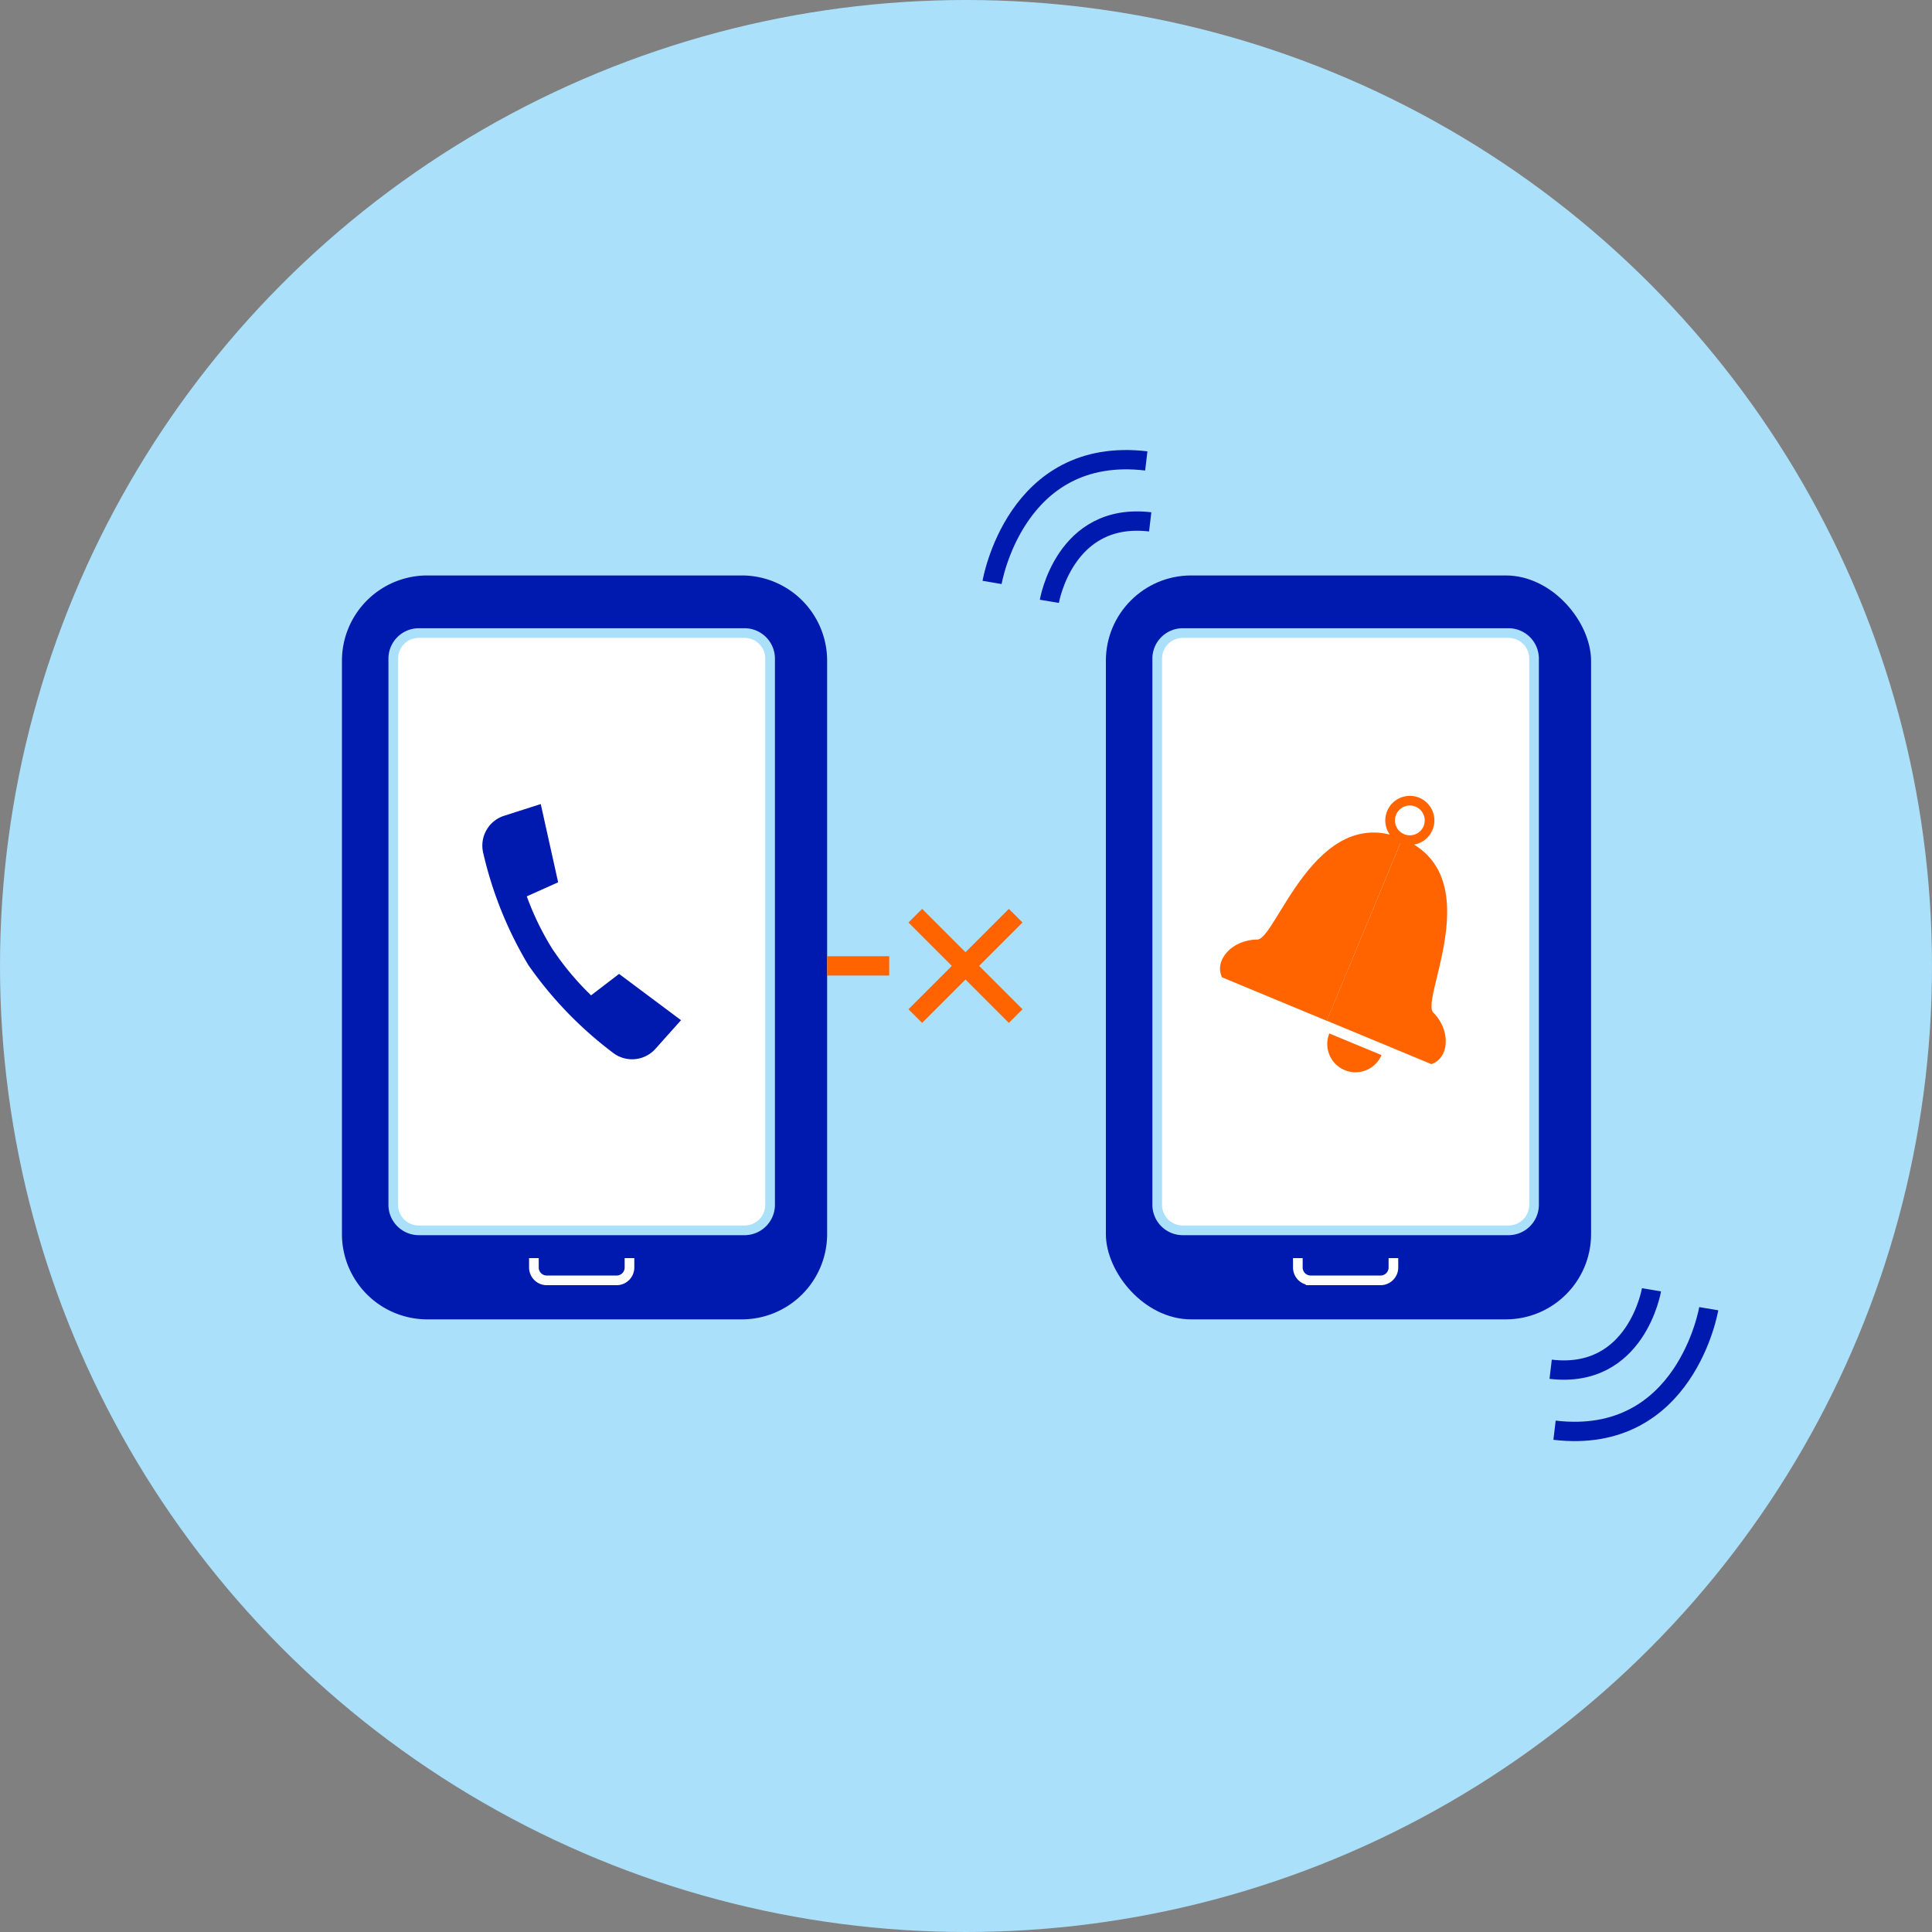 <svg xmlns="http://www.w3.org/2000/svg" width="200" height="200" viewBox="0 0 200 200">
    <rect x="0" y="0" width="200" height="200" fill="#808080" stroke="none"/>
    <g fill="none" fill-rule="evenodd">
        <circle cx="100" cy="100" r="100" fill="#AAE0FA" fill-rule="nonzero"/>
        <path fill="#0019AF" fill-rule="nonzero" d="M44.231 59.571h32.561a8.833 8.833 0 0 1 8.833 8.833v59.343a8.833 8.833 0 0 1-8.833 8.833H44.231a8.833 8.833 0 0 1-8.833-8.833V68.404a8.833 8.833 0 0 1 8.833-8.833z"/>
        <path fill="#FFF" fill-rule="nonzero" stroke="#AAE0FA" d="M43.359 65.534h33.714a2.648 2.648 0 0 1 2.648 2.648v56.536a2.648 2.648 0 0 1-2.648 2.648H43.359a2.648 2.648 0 0 1-2.648-2.648V68.182a2.648 2.648 0 0 1 2.648-2.648z"/>
        <path stroke="#FFF" d="M65.164 130.238v.973c0 .735-.596 1.331-1.331 1.331H56.6a1.331 1.331 0 0 1-1.331-1.331v-.973"/>
        <path fill="#0019AF" fill-rule="nonzero" d="M57.778 91.335l-1.8-8.1-3.793 1.214a3.242 3.242 0 0 0-2.158 3.865 39.874 39.874 0 0 0 4.71 11.659h.007a39.974 39.974 0 0 0 8.7 9 3.241 3.241 0 0 0 4.408-.4l2.648-2.963-6.413-4.791-2.9 2.218a28.938 28.938 0 0 1-3.963-4.74h-.006a29.015 29.015 0 0 1-2.685-5.507l3.245-1.455z"/>
        <g>
            <path stroke="#0019AF" stroke-width="2" d="M108.63 62.249s1.557-9.278 10.438-8.225M102.7 60.293s2.381-14.189 15.963-12.579M170.962 133.52s-1.557 9.278-10.438 8.225M176.889 135.476s-2.381 14.189-15.963 12.579"/>
            <g transform="translate(114 59)">
                <rect width="50.227" height="77.009" x=".48" y=".571" fill="#0019AF" fill-rule="nonzero" rx="8.833"/>
                <path fill="#FFF" fill-rule="nonzero" stroke="#AAE0FA" d="M8.442 6.534h33.714a2.648 2.648 0 0 1 2.648 2.648v56.536a2.648 2.648 0 0 1-2.648 2.648H8.442a2.648 2.648 0 0 1-2.648-2.648V9.182a2.648 2.648 0 0 1 2.648-2.648z"/>
                <path stroke="#FFF" d="M30.246 71.238v.973c0 .735-.596 1.331-1.331 1.331h-7.232a1.331 1.331 0 0 1-1.331-1.331v-.973"/>
            </g>
            <g transform="translate(126 82)">
                <circle cx="19.946" cy="2.93" r="2.043" stroke="#FF6400" transform="rotate(-67.468 19.946 2.93)"/>
                <path fill="#FF6400" fill-rule="nonzero" d="M17.012 27.221a2.923 2.923 0 0 1-5.4-2.239l5.4 2.239zM19.163 4.817c9.059 3.758 1.826 16.614 3.208 18 1.815 1.826 1.688 4.692-.191 5.342l-10.838-4.5"/>
                <path fill="#FF6400" fill-rule="nonzero" d="M19.163 4.817C10.104 1.059 6.112 15.259 4.152 15.263c-2.575 0-4.513 2.119-3.647 3.909l10.838 4.5"/>
            </g>
        </g>
        <path stroke="#FF6400" stroke-width="2" d="M85.625 99.988h6.428"/>
        <g stroke="#FF6400" stroke-width="2">
            <path d="M94.751 105.184l10.392-10.392M94.751 94.792l10.392 10.392"/>
        </g>
    </g>
</svg>
